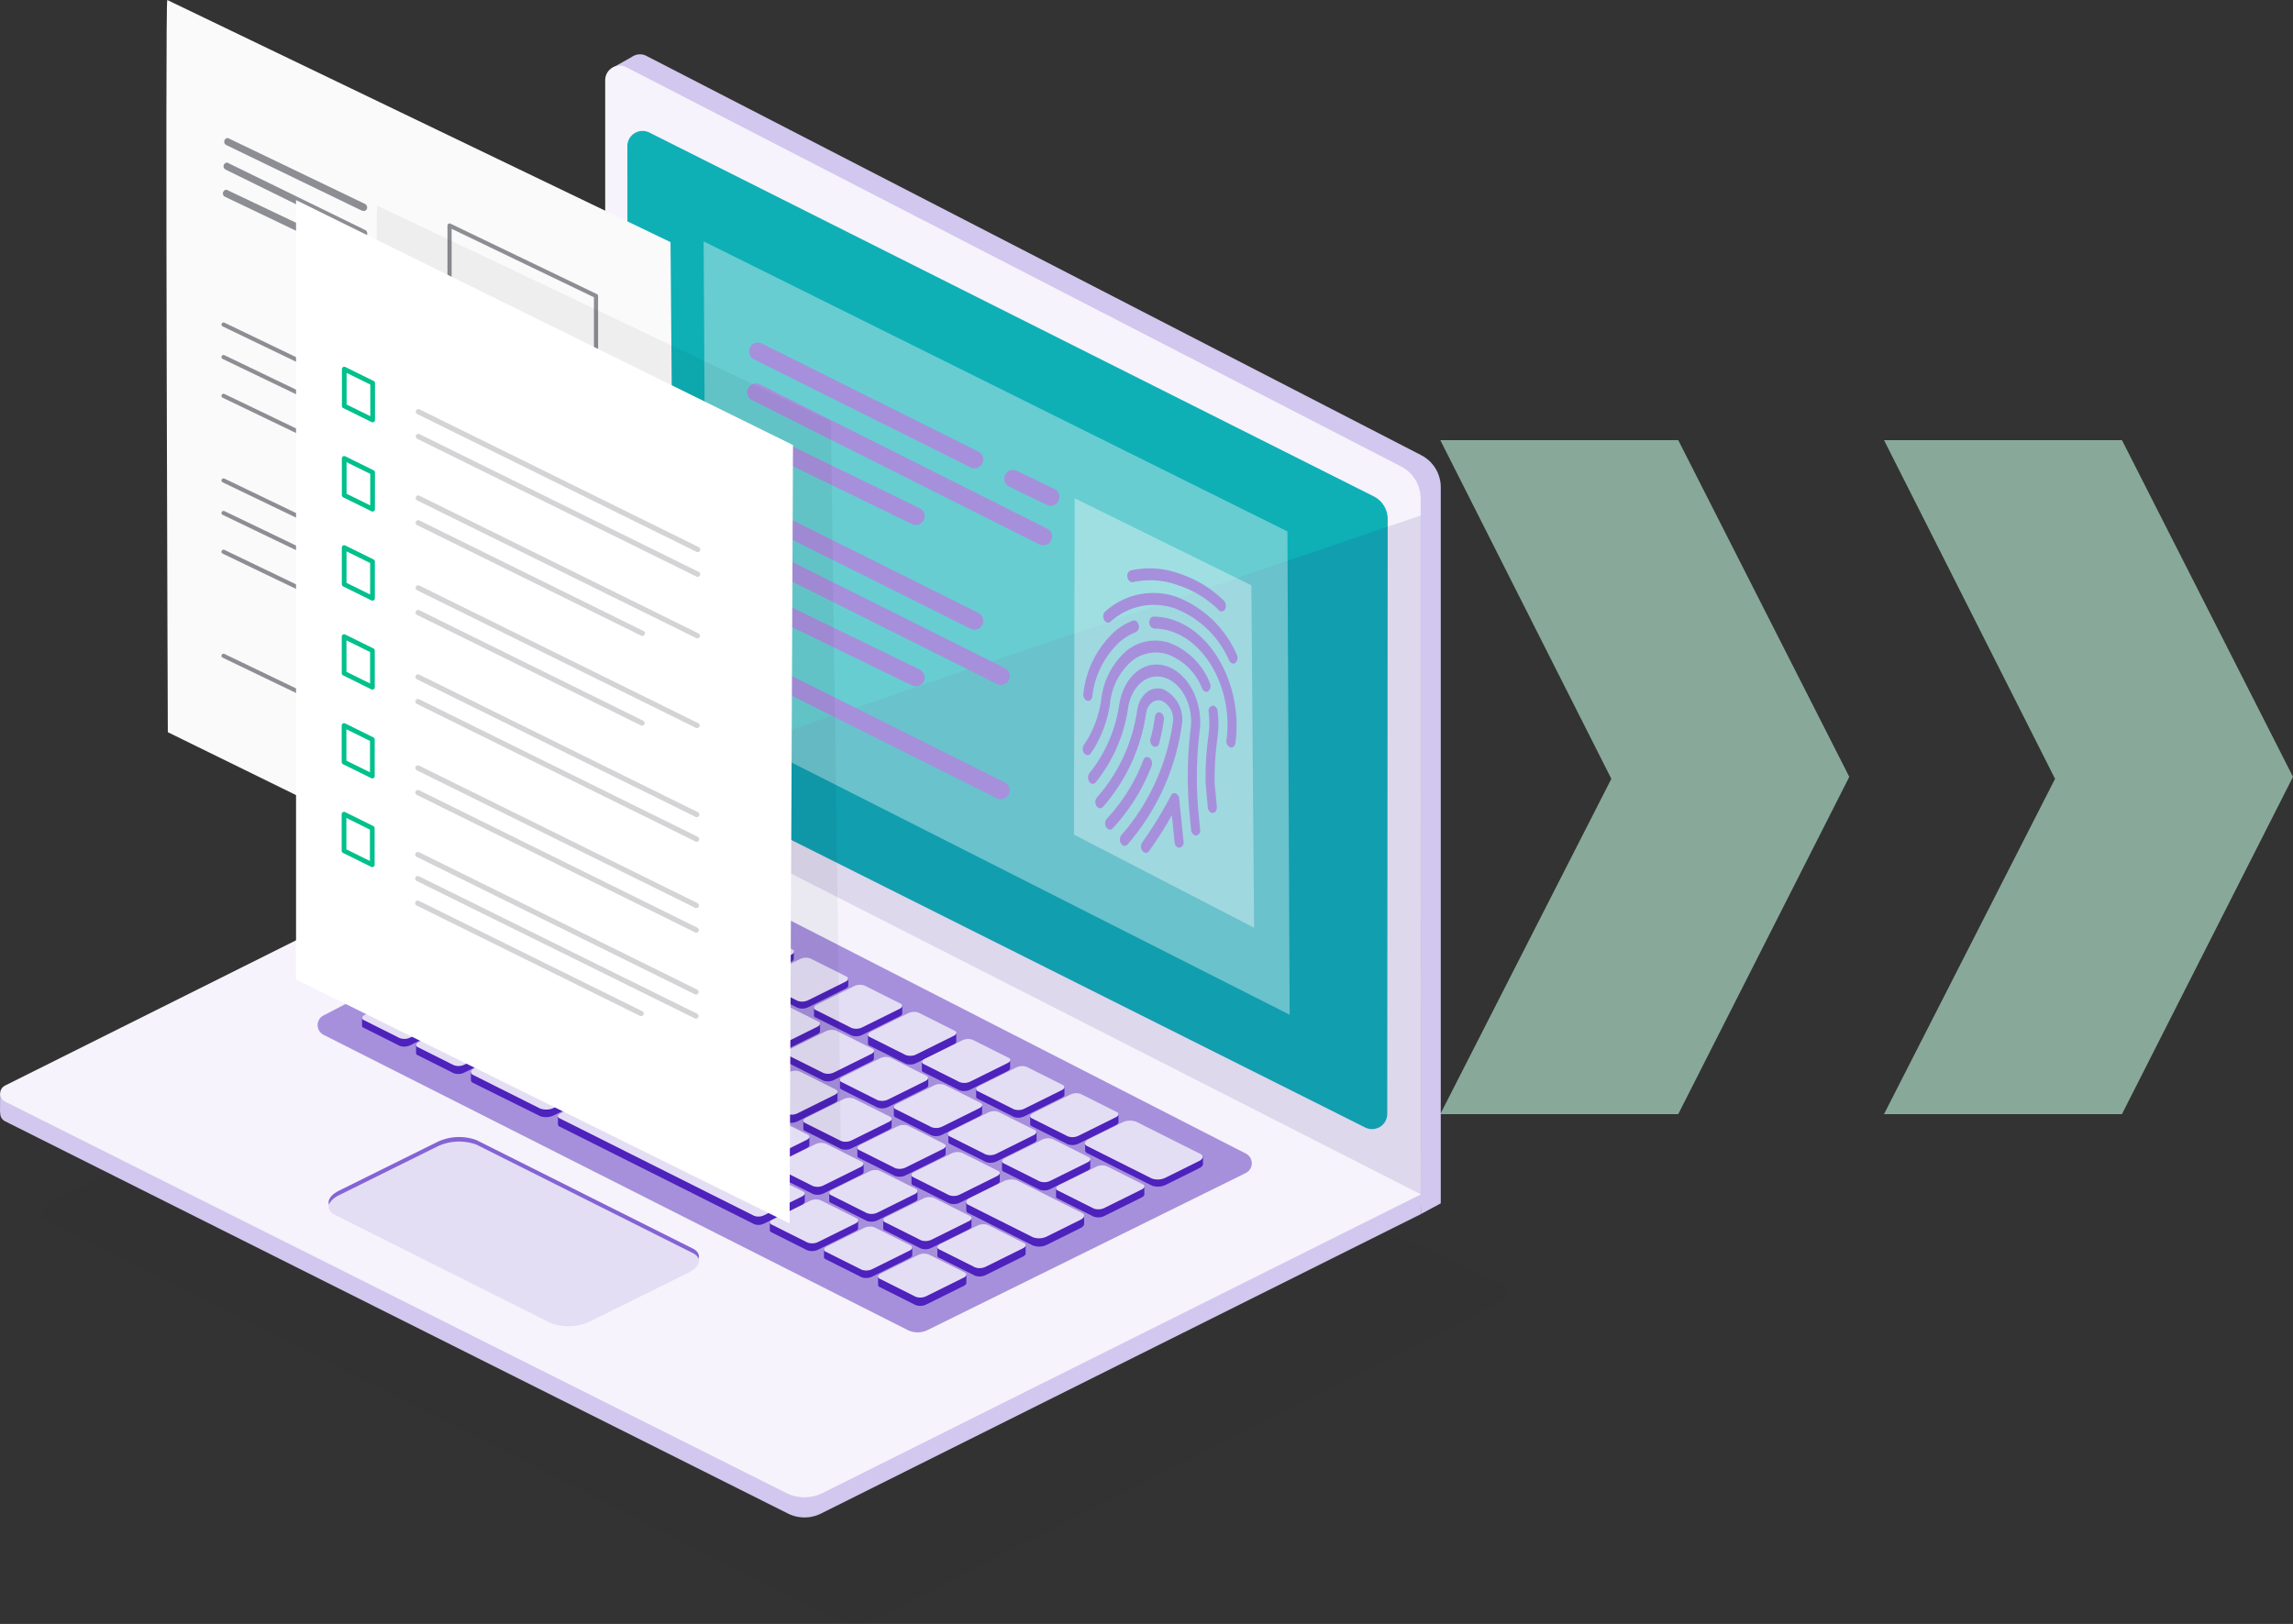 <svg xmlns="http://www.w3.org/2000/svg" xmlns:xlink="http://www.w3.org/1999/xlink" width="219.172" height="155.257" viewBox="0 0 219.172 155.257"><rect x="0" y="0" width="219.172" height="155.257" fill="#333333" stroke="none"/><defs><style>.a{opacity:0.637;}.b{fill:#b8ecd5;}.c{opacity:0.24;}.d,.t,.u,.w,.x{fill:none;}.d,.w{stroke:#00c08b;}.d,.u,.x{stroke-linecap:round;}.d,.t,.u,.w{stroke-linejoin:round;}.d{stroke-width:0.615px;}.e{opacity:0.57;fill:url(#a);}.e,.n,.v{mix-blend-mode:multiply;isolation:isolate;}.f{fill:#1c1f2a;opacity:0.02;}.g{fill:#d2c7ee;}.h{fill:#f6f3fc;}.i{fill:#0eb0b6;}.j{fill:#a690dc;}.k{fill:#4e22bc;}.l{fill:#e4def5;}.m{fill:#8463d5;}.n{opacity:0.12;fill:url(#b);}.o,.q{fill:#fff;}.p{fill:url(#c);}.q{opacity:0.37;}.r{fill:#fafafa;}.s{fill:#8d8e94;}.t,.u{stroke:#8d8e94;stroke-width:0.397px;}.v{opacity:0.05;}.w{stroke-width:0.45px;}.x{stroke:#d4d4d7;stroke-miterlimit:10;stroke-width:0.5px;}</style><linearGradient id="a" x1="1.231" y1="-0.063" x2="-0.947" y2="1.642" gradientUnits="objectBoundingBox"><stop offset="0" stop-color="#fff" stop-opacity="0.502"/><stop offset="1" stop-color="#2f167c"/></linearGradient><linearGradient id="b" x1="-32.347" y1="0.5" x2="-30.674" y2="0.5" gradientUnits="objectBoundingBox"><stop offset="0" stop-color="#6c71d7"/><stop offset="1" stop-color="#2c157c"/></linearGradient><linearGradient id="c" x1="-4312.619" y1="2.001" x2="-4311.403" y2="-1.582" gradientUnits="objectBoundingBox"><stop offset="0" stop-color="#4ca2f5"/><stop offset="1" stop-color="#500098"/></linearGradient></defs><g transform="translate(-192.828 -998.647)"><g class="a" transform="translate(10.86 291.026)"><g transform="translate(234.814 749.704)"><path class="b" d="M247.116,814.136H224.373l16.349-32.056L224.373,749.7h22.742l16.349,32.19Z" transform="translate(-224.373 -749.704)"/></g><g transform="translate(277.225 749.704)"><path class="b" d="M279.087,814.136H256.345l16.349-32.056L256.345,749.7h22.742l16.349,32.19Z" transform="translate(-256.345 -749.704)"/></g><g transform="translate(319.637 749.704)"><path class="b" d="M311.058,814.136H288.316l16.349-32.056L288.316,749.7h22.742l16.349,32.19Z" transform="translate(-288.316 -749.704)"/></g><g transform="translate(362.048 749.704)"><path class="b" d="M343.029,814.136H320.287l16.349-32.056L320.287,749.7h22.742l16.349,32.19Z" transform="translate(-320.287 -749.704)"/></g></g><g transform="translate(-1832.823 845.685)"><g class="c" transform="translate(1992.485 214.324)"><path class="d" d="M2047.891,215.215l-9.914-4.9a1.7,1.7,0,0,1-.016-3.044l23.065-11.534a6.006,6.006,0,0,1,5.365,0" transform="translate(-1972.175 -195.106)"/></g><path class="e" d="M2057.45,215.879l21.258,10.938a1.016,1.016,0,0,1-.019,1.817l-9.49,4.637a4.069,4.069,0,0,1-3.576,0l-22.188-10.839a1.017,1.017,0,0,1,.022-1.837l10.43-4.795A4.074,4.074,0,0,1,2057.45,215.879Z" transform="translate(22.974 28.485)"/><g transform="translate(2025.652 158.157)"><path class="f" d="M2018.491,241.142l57.48-28.691a4.1,4.1,0,0,1,3.568-.047l78.112,36.419a.87.87,0,0,1,.026,1.565l-60.069,30.455a4.1,4.1,0,0,1-3.71,0L2018.488,242.7A.871.871,0,0,1,2018.491,241.142Z" transform="translate(-2014.012 -131.226)"/><path class="g" d="M2055.472,157.817l1.821-1.025a1.307,1.307,0,0,1,.243-.137l.055-.032,0,.007a1.331,1.331,0,0,1,1.121.048l74.079,38.184a3.45,3.45,0,0,1,1.849,3.077v68.442l-1.888,1.019-.052-2.018-76-39.108V157.956a.864.864,0,0,1,.012-.089Z" transform="translate(-1996.929 -156.53)"/><path class="h" d="M2132.948,267.062l-.013-68.381a3.45,3.45,0,0,0-1.849-3.077l-74.079-38.184a1.392,1.392,0,0,0-2.014,1.277v68.319Z" transform="translate(-1997.147 -156.194)"/><path class="i" d="M2129.079,255.54l.044-56.877a2.426,2.426,0,0,0-1.337-2.168l-69.233-34.781a1.453,1.453,0,0,0-2.105,1.3l.036,57.6a1.451,1.451,0,0,0,.8,1.3l69.688,34.921A1.453,1.453,0,0,0,2129.079,255.54Z" transform="translate(-1996.484 -154.238)"/><path class="g" d="M2015.264,235.226l.01-1.856,3.122-.183,54.747-27.334,74.222,37.194,3.7-.02.024,1.883-57.351,28.635a3.534,3.534,0,0,1-3.158,0l-74.824-37.5a.846.846,0,0,1-.467-.831Z" transform="translate(-2015.264 -134.038)"/><path class="h" d="M2151.081,243.617,2073.14,204.56l-57.392,28.654a.862.862,0,0,0,0,1.54l74.663,37.414a3.891,3.891,0,0,0,3.481,0Z" transform="translate(-2015.26 -134.628)"/><path class="j" d="M2124.824,239.651l-30.4,15.007a2.167,2.167,0,0,1-1.938-.01l-55.8-28.209a1.042,1.042,0,0,1-.01-1.855l29.88-15.533a2.315,2.315,0,0,1,2.121-.006l56.157,28.743A1.042,1.042,0,0,1,2124.824,239.651Z" transform="translate(-2005.755 -132.698)"/><path class="k" d="M2086.5,229.167v-.779l.513.316,3.057-1.516a1.688,1.688,0,0,1,1.316-.07l5.88,2.948.5-.379v.791l0,0c0,.134-.116.281-.348.395l-3.221,1.6a1.684,1.684,0,0,1-1.315.07l-6.177-3.1a.3.3,0,0,1-.2-.277Z" transform="translate(-1982.781 -124.388)"/><path class="l" d="M2086.69,228.971l6.176,3.1a1.689,1.689,0,0,0,1.317-.07l3.221-1.6c.4-.2.469-.5.148-.657l-6.176-3.1a1.689,1.689,0,0,0-1.316.071l-3.22,1.6C2086.437,228.516,2086.37,228.811,2086.69,228.971Z" transform="translate(-1982.786 -124.602)"/><path class="k" d="M2082.892,227.425v-.748l.585.325,3.24-1.606a1.3,1.3,0,0,1,1.01-.054l3.016,1.511.587-.365v.782h0c0,.1-.092.21-.275.3l-3.56,1.765a1.3,1.3,0,0,1-1.011.054l-3.442-1.725c-.1-.052-.15-.118-.15-.194h0Z" transform="translate(-1984.425 -125.187)"/><path class="k" d="M2077.518,228.587v-.75l.585.325,3.24-1.6a1.3,1.3,0,0,1,1.01-.055l3.015,1.513.587-.367v.782h0c0,.106-.092.21-.275.3l-3.56,1.765a1.3,1.3,0,0,1-1.01.054l-3.442-1.725c-.1-.052-.15-.119-.15-.194h0Z" transform="translate(-1986.876 -124.657)"/><path class="k" d="M2079.346,225.627v-.748l.587.325,3.238-1.606a1.3,1.3,0,0,1,1.012-.054l3.015,1.511.585-.365v.782h0c.006.106-.092.211-.274.3l-3.56,1.765a1.3,1.3,0,0,1-1.011.054l-3.441-1.725c-.1-.052-.15-.118-.152-.194h0Z" transform="translate(-1986.042 -126.007)"/><path class="k" d="M2075.78,223.881v-.75l.587.325,3.238-1.606a1.3,1.3,0,0,1,1.012-.054l3.015,1.513.585-.367v.782h0c.006.1-.092.21-.273.3l-3.56,1.765a1.294,1.294,0,0,1-1.011.054l-3.441-1.725a.225.225,0,0,1-.151-.194h0Z" transform="translate(-1987.668 -126.804)"/><path class="k" d="M2072.245,222.132v-.75l.585.325,3.24-1.6a1.291,1.291,0,0,1,1.01-.054l3.015,1.511.587-.365v.782h0c0,.106-.092.21-.275.3l-3.56,1.765a1.3,1.3,0,0,1-1.01.054l-3.442-1.725c-.1-.052-.15-.118-.15-.194h0Z" transform="translate(-1989.28 -127.601)"/><path class="l" d="M2083.164,226.643l3.56-1.765a1.292,1.292,0,0,1,1.01-.055l3.441,1.727c.248.122.2.349-.114.5l-3.56,1.765a1.3,1.3,0,0,1-1.01.054l-3.442-1.725C2082.8,227.023,2082.854,226.8,2083.164,226.643Z" transform="translate(-1984.425 -125.424)"/><path class="l" d="M2079.615,224.862l3.559-1.765a1.3,1.3,0,0,1,1.012-.054l3.441,1.725c.247.124.2.349-.114.5l-3.56,1.765a1.3,1.3,0,0,1-1.012.054l-3.44-1.725C2079.254,225.242,2079.3,225.015,2079.615,224.862Z" transform="translate(-1986.043 -126.235)"/><path class="l" d="M2076.064,223.082l3.56-1.765a1.3,1.3,0,0,1,1.012-.054l3.44,1.725c.248.124.2.351-.113.5l-3.56,1.765a1.3,1.3,0,0,1-1.012.054l-3.44-1.725C2075.7,223.462,2075.756,223.235,2076.064,223.082Z" transform="translate(-1987.662 -127.047)"/><path class="l" d="M2072.515,221.3l3.56-1.765a1.3,1.3,0,0,1,1.012-.054l3.44,1.725c.246.124.2.351-.115.5l-3.558,1.765a1.3,1.3,0,0,1-1.012.054l-3.44-1.725C2072.155,221.682,2072.207,221.457,2072.515,221.3Z" transform="translate(-1989.28 -127.858)"/><path class="k" d="M2068.7,220.285v-.75l.587.325,3.238-1.606a1.3,1.3,0,0,1,1.012-.054l3.015,1.513.585-.367v.782h0c.006.1-.092.21-.274.3l-3.56,1.765a1.3,1.3,0,0,1-1.012.054l-3.441-1.725a.227.227,0,0,1-.151-.194h0Z" transform="translate(-1990.897 -128.444)"/><path class="l" d="M2068.967,219.522l3.56-1.763a1.292,1.292,0,0,1,1.01-.055l3.442,1.725c.246.124.2.351-.115.505l-3.56,1.763a1.292,1.292,0,0,1-1.01.055l-3.441-1.725C2068.605,219.9,2068.657,219.677,2068.967,219.522Z" transform="translate(-1990.898 -128.67)"/><path class="k" d="M2065.155,218.465v-.748l.585.325,3.24-1.606a1.3,1.3,0,0,1,1.01-.054l3.015,1.511.587-.365v.782h0c.006.1-.09.21-.273.3l-3.56,1.765a1.3,1.3,0,0,1-1.01.054L2065.3,218.7a.228.228,0,0,1-.151-.194h0Z" transform="translate(-1992.514 -129.273)"/><path class="k" d="M2061.578,216.709v-.75l.585.325,3.24-1.606a1.3,1.3,0,0,1,1.01-.054l3.016,1.513.587-.367v.782h0c.006.1-.09.21-.274.3l-3.56,1.765a1.291,1.291,0,0,1-1.01.054l-3.442-1.725c-.1-.052-.15-.118-.152-.194h0Z" transform="translate(-1994.145 -130.074)"/><path class="k" d="M2059.769,219.709v-.75l.587.325,3.24-1.606a1.3,1.3,0,0,1,1.01-.054l3.016,1.513.586-.367v.782h0c.006.1-.092.21-.274.3l-3.56,1.765a1.3,1.3,0,0,1-1.012.055l-3.441-1.727a.225.225,0,0,1-.151-.194h0Z" transform="translate(-1994.969 -128.706)"/><path class="l" d="M2065.418,217.743l3.56-1.765a1.291,1.291,0,0,1,1.01-.054l3.442,1.725c.246.124.2.349-.115.5l-3.56,1.765a1.3,1.3,0,0,1-1.01.054l-3.442-1.725C2065.057,218.123,2065.108,217.9,2065.418,217.743Z" transform="translate(-1992.517 -129.481)"/><path class="l" d="M2061.869,215.963l3.56-1.765a1.3,1.3,0,0,1,1.01-.054l3.443,1.725c.246.124.195.351-.115.5l-3.56,1.765a1.3,1.3,0,0,1-1.01.054l-3.442-1.725C2061.508,216.343,2061.559,216.116,2061.869,215.963Z" transform="translate(-1994.136 -130.293)"/><path class="k" d="M2058.049,214.989v-.75l.587.325,3.24-1.606a1.3,1.3,0,0,1,1.011-.054l3.015,1.513.587-.367v.782h0c.005.1-.092.21-.274.3l-3.561,1.765a1.3,1.3,0,0,1-1.011.055l-3.44-1.727a.225.225,0,0,1-.152-.194h0Z" transform="translate(-1995.754 -130.859)"/><path class="k" d="M2054.528,213.166v-.748l.587.325,3.238-1.606a1.3,1.3,0,0,1,1.012-.054l3.015,1.511.585-.365v.782h0c.005.1-.092.21-.274.3l-3.56,1.765a1.3,1.3,0,0,1-1.011.054l-3.441-1.725a.227.227,0,0,1-.152-.194h0Z" transform="translate(-1997.359 -131.689)"/><path class="l" d="M2058.32,214.183l3.56-1.765a1.3,1.3,0,0,1,1.01-.054l3.441,1.725c.247.124.2.351-.114.5l-3.56,1.765a1.3,1.3,0,0,1-1.012.054l-3.441-1.725C2057.959,214.563,2058.01,214.338,2058.32,214.183Z" transform="translate(-1995.754 -131.105)"/><path class="l" d="M2054.79,212.414l3.56-1.765a1.3,1.3,0,0,1,1.012-.054l3.44,1.725c.247.124.2.351-.113.5l-3.56,1.765a1.3,1.3,0,0,1-1.012.054l-3.44-1.725C2054.431,212.794,2054.481,212.567,2054.79,212.414Z" transform="translate(-1997.363 -131.911)"/><path class="k" d="M2046.178,224.524l0-.779.512.316,3.286-1.437a1.684,1.684,0,0,1,1.315-.07l5.879,2.948.5-.379v.791l0,0c0,.135-.117.281-.348.395l-3.221,1.6a1.688,1.688,0,0,1-1.316.07l-6.4-3.176c-.143-.071-.211-.159-.2-.264Z" transform="translate(-2001.169 -126.469)"/><path class="l" d="M2046.54,223.638l3.2-1.584a1.719,1.719,0,0,1,1.337-.071l6.4,3.208c.326.163.259.463-.152.665l-3.2,1.586a1.723,1.723,0,0,1-1.338.071l-6.4-3.208C2046.063,224.142,2046.131,223.842,2046.54,223.638Z" transform="translate(-2001.165 -126.73)"/><path class="k" d="M2042.577,222.758v-.748l.585.325,3.24-1.606a1.3,1.3,0,0,1,1.01-.054l3.016,1.511.587-.365v.782h0c0,.1-.092.21-.275.3l-3.56,1.765a1.3,1.3,0,0,1-1.011.054L2042.727,223c-.1-.052-.15-.118-.15-.194h0Z" transform="translate(-2002.809 -127.315)"/><path class="k" d="M2039.031,220.96v-.748l.586.325,3.238-1.606a1.3,1.3,0,0,1,1.012-.054l3.015,1.511.586-.365v.782h0c.006.1-.092.21-.276.3l-3.558,1.765a1.3,1.3,0,0,1-1.012.054l-3.441-1.725c-.1-.052-.15-.118-.151-.194h0Z" transform="translate(-2004.426 -128.135)"/><path class="l" d="M2042.853,221.971l3.56-1.765a1.3,1.3,0,0,1,1.012-.054l3.44,1.725c.247.124.2.351-.113.5l-3.56,1.765a1.3,1.3,0,0,1-1.012.054l-3.44-1.725C2042.494,222.351,2042.545,222.124,2042.853,221.971Z" transform="translate(-2002.806 -127.553)"/><path class="l" d="M2039.3,220.191l3.56-1.765a1.3,1.3,0,0,1,1.012-.054l3.441,1.725c.246.124.2.351-.114.5l-3.56,1.765a1.3,1.3,0,0,1-1.012.054l-3.441-1.725C2038.944,220.571,2039,220.346,2039.3,220.191Z" transform="translate(-2004.425 -128.365)"/><path class="k" d="M2072.908,237.986v-.75l.585.325,3.24-1.606a1.3,1.3,0,0,1,1.01-.054l3.015,1.513.587-.367,0,.782h0c.006.1-.094.211-.277.3l-3.56,1.765a1.3,1.3,0,0,1-1.01.054l-3.442-1.725a.227.227,0,0,1-.15-.194h0Z" transform="translate(-1988.978 -120.372)"/><path class="k" d="M2076.8,236.052v-.75l.585.325,3.24-1.6a1.3,1.3,0,0,1,1.01-.055l3.015,1.513.587-.367v.782h0c.006.106-.091.21-.274.3l-3.56,1.765a1.3,1.3,0,0,1-1.01.054l-3.442-1.725a.229.229,0,0,1-.152-.194h0Z" transform="translate(-1987.203 -121.253)"/><path class="k" d="M2073.245,234.264v-.75l.585.325,3.24-1.6a1.3,1.3,0,0,1,1.01-.055l3.015,1.513.587-.367v.783h0c.005.106-.092.21-.275.3l-3.56,1.765a1.3,1.3,0,0,1-1.01.054l-3.44-1.725a.226.226,0,0,1-.151-.194h0Z" transform="translate(-1988.824 -122.069)"/><path class="k" d="M2069.356,236.153v-.75l.585.325,3.239-1.6a1.3,1.3,0,0,1,1.011-.055l3.015,1.513.587-.367V236h0c0,.106-.092.21-.275.3l-3.56,1.765a1.3,1.3,0,0,1-1.011.054l-3.442-1.725c-.1-.052-.15-.119-.15-.194h0Z" transform="translate(-1990.598 -121.207)"/><path class="k" d="M2065.8,234.385v-.748l.587.325,3.238-1.606a1.3,1.3,0,0,1,1.012-.054l3.016,1.511.585-.365v.782h0c.006.106-.092.211-.275.3L2070.4,236.3a1.3,1.3,0,0,1-1.011.054l-3.44-1.725c-.1-.052-.15-.118-.152-.194h0Z" transform="translate(-1992.219 -122.013)"/><path class="k" d="M2069.7,232.457v-.75l.587.325,3.238-1.606a1.3,1.3,0,0,1,1.012-.054l3.015,1.513.585-.367v.782h0c.006.106-.092.21-.274.3l-3.56,1.765a1.3,1.3,0,0,1-1.012.055l-3.44-1.727a.226.226,0,0,1-.152-.192h0Z" transform="translate(-1990.441 -122.893)"/><path class="k" d="M2066.164,230.688v-.75l.585.325,3.24-1.6a1.292,1.292,0,0,1,1.01-.054l3.015,1.511.587-.365v.782h0c0,.106-.091.21-.275.3l-3.56,1.765a1.3,1.3,0,0,1-1.01.054l-3.442-1.725c-.1-.052-.15-.118-.15-.194h0Z" transform="translate(-1992.053 -123.699)"/><path class="k" d="M2068,227.728v-.748l.587.325,3.238-1.606a1.3,1.3,0,0,1,1.012-.054l3.015,1.511.585-.365v.782h0c.006.1-.092.21-.274.3l-3.56,1.765a1.3,1.3,0,0,1-1.012.054l-3.441-1.725a.227.227,0,0,1-.151-.194h0Z" transform="translate(-1991.215 -125.049)"/><path class="k" d="M2064.446,225.962v-.75l.587.325,3.24-1.606a1.3,1.3,0,0,1,1.01-.054l3.015,1.513.587-.367v.782h0c.006.1-.092.21-.274.3l-3.56,1.765a1.3,1.3,0,0,1-1.012.054L2064.6,226.2a.228.228,0,0,1-.151-.194h0Z" transform="translate(-1992.837 -125.855)"/><path class="k" d="M2060.891,224.174v-.75l.585.325,3.24-1.606a1.3,1.3,0,0,1,1.01-.054l3.015,1.513.587-.367v.782h0c0,.1-.092.21-.275.3l-3.56,1.765a1.292,1.292,0,0,1-1.01.054l-3.442-1.725c-.1-.052-.15-.118-.15-.194h0Z" transform="translate(-1994.458 -126.67)"/><path class="k" d="M2062.6,228.942v-.75l.585.325,3.24-1.606a1.3,1.3,0,0,1,1.01-.054l3.016,1.513.587-.367v.782h0c.006.1-.091.21-.275.3l-3.56,1.765a1.3,1.3,0,0,1-1.01.054l-3.44-1.725a.226.226,0,0,1-.152-.194h0Z" transform="translate(-1993.679 -124.496)"/><path class="k" d="M2059.062,227.112v-.75l.587.326,3.238-1.606a1.3,1.3,0,0,1,1.012-.054l3.015,1.511.585-.365v.782h0c.006.106-.092.211-.274.3l-3.559,1.765a1.3,1.3,0,0,1-1.012.054l-3.44-1.725a.227.227,0,0,1-.151-.194h0Z" transform="translate(-1995.292 -125.33)"/><path class="k" d="M2055.507,225.314v-.75l.585.325,3.24-1.6a1.292,1.292,0,0,1,1.01-.054l3.015,1.511.587-.365v.782h0c.006.106-.09.21-.274.3l-3.56,1.765a1.3,1.3,0,0,1-1.01.054l-3.442-1.725a.227.227,0,0,1-.151-.194h0Z" transform="translate(-1996.913 -126.15)"/><path class="k" d="M2051.971,223.568v-.75l.587.325,3.238-1.606a1.3,1.3,0,0,1,1.012-.054l3.015,1.513.585-.367v.782h0c.006.1-.092.21-.275.3l-3.558,1.765a1.3,1.3,0,0,1-1.012.054l-3.44-1.725c-.105-.052-.15-.118-.152-.194h0Z" transform="translate(-1998.525 -126.947)"/><path class="k" d="M2048.405,221.78v-.75l.587.325,3.238-1.606a1.3,1.3,0,0,1,1.012-.054l3.015,1.513.585-.367v.782h0c.006.1-.092.21-.273.3l-3.56,1.765a1.3,1.3,0,0,1-1.012.054l-3.441-1.725a.227.227,0,0,1-.151-.194h0Z" transform="translate(-2000.151 -127.762)"/><path class="k" d="M2053.808,220.564v-.748l.586.325,3.24-1.606a1.3,1.3,0,0,1,1.01-.054l3.015,1.511.587-.365v.782h0c.006.1-.092.21-.274.3l-3.56,1.765a1.3,1.3,0,0,1-1.012.054l-3.44-1.725a.227.227,0,0,1-.151-.194h0Z" transform="translate(-1997.688 -128.316)"/><path class="k" d="M2056.211,217.919v0l.015-.737.571.316,3.24-1.606a1.292,1.292,0,0,1,1.01-.054l3.016,1.511.587-.365v.782h0c0,.106-.092.211-.275.3l-3.56,1.765a1.3,1.3,0,0,1-1.011.054l-3.442-1.725c-.1-.052-.15-.118-.15-.194h0Z" transform="translate(-1996.592 -129.522)"/><path class="k" d="M2057.335,222.354v-.748l.585.325,3.24-1.606a1.3,1.3,0,0,1,1.012-.054l3.016,1.511.585-.365v.782h0c.006.1-.092.21-.275.3l-3.56,1.765a1.3,1.3,0,0,1-1.01.054l-3.441-1.725c-.1-.052-.15-.118-.151-.194h0Z" transform="translate(-1996.079 -127.499)"/><path class="k" d="M2063.3,221.455v-.748l.585.325,3.24-1.606a1.3,1.3,0,0,1,1.012-.054l3.015,1.511.585-.365v.782h0c.006.1-.091.21-.275.3l-3.56,1.765a1.3,1.3,0,0,1-1.01.054l-3.441-1.725c-.105-.052-.15-.118-.152-.194h0Z" transform="translate(-1993.357 -127.909)"/><path class="k" d="M2075.1,231.3v-.748l.587.325,3.24-1.606a1.3,1.3,0,0,1,1.011-.054l3.015,1.511.586-.365v.782h0c.006.1-.09.21-.274.3l-3.56,1.765a1.3,1.3,0,0,1-1.01.054l-3.442-1.725a.227.227,0,0,1-.151-.194h0Z" transform="translate(-1987.977 -123.418)"/><path class="k" d="M2071.548,229.506v-.75l.585.326,3.24-1.606a1.291,1.291,0,0,1,1.01-.054l3.016,1.511.587-.365v.782h0c0,.106-.092.211-.275.3l-3.56,1.765a1.3,1.3,0,0,1-1.011.054l-3.442-1.725c-.1-.052-.15-.118-.15-.194h0Z" transform="translate(-1989.598 -124.238)"/><path class="k" d="M2073.942,226.839v-.748l.585.325,3.24-1.606a1.3,1.3,0,0,1,1.01-.054l3.016,1.511.587-.365v.782h0c.006.1-.092.21-.275.3l-3.56,1.765a1.3,1.3,0,0,1-1.01.054l-3.441-1.725a.225.225,0,0,1-.151-.194h0Z" transform="translate(-1988.507 -125.454)"/><path class="k" d="M2070.406,225.011v-.75l.587.325,3.238-1.6a1.3,1.3,0,0,1,1.012-.055l3.015,1.513.585-.367v.783h0c.006.106-.092.21-.274.3l-3.56,1.765a1.3,1.3,0,0,1-1.012.054l-3.441-1.725a.227.227,0,0,1-.152-.194h0Z" transform="translate(-1990.119 -126.288)"/><path class="k" d="M2066.84,223.243v-.748l.587.325,3.24-1.606a1.3,1.3,0,0,1,1.01-.054l3.015,1.511.587-.365v.782h0c.006.1-.09.21-.274.3l-3.56,1.765a1.3,1.3,0,0,1-1.01.054l-3.442-1.725a.227.227,0,0,1-.151-.194h0Z" transform="translate(-1991.745 -127.094)"/><path class="k" d="M2084.589,232.173v-.75l.585.325,3.24-1.6a1.3,1.3,0,0,1,1.01-.055l3.016,1.513.587-.367v.782h0c0,.106-.092.21-.275.3l-3.56,1.765a1.3,1.3,0,0,1-1.011.054l-3.442-1.725c-.1-.052-.15-.119-.15-.194h0Z" transform="translate(-1983.651 -123.022)"/><path class="k" d="M2081.043,230.405v-.748l.587.325,3.238-1.606a1.3,1.3,0,0,1,1.012-.054l3.015,1.511.585-.365v.782h0c.006.106-.092.211-.274.3l-3.56,1.765a1.3,1.3,0,0,1-1.012.054l-3.441-1.725c-.1-.052-.15-.118-.151-.194h0Z" transform="translate(-1985.269 -123.828)"/><path class="l" d="M2073.175,237.175l3.56-1.765a1.3,1.3,0,0,1,1.01-.054l3.442,1.725c.246.124.2.351-.115.5l-3.56,1.765a1.293,1.293,0,0,1-1.011.055l-3.442-1.727C2072.814,237.557,2072.865,237.33,2073.175,237.175Z" transform="translate(-1988.98 -120.62)"/><path class="l" d="M2069.626,235.4l3.56-1.765a1.291,1.291,0,0,1,1.01-.054l3.441,1.725c.247.124.2.349-.114.5l-3.56,1.765a1.3,1.3,0,0,1-1.01.054l-3.442-1.725C2069.264,235.776,2069.316,235.549,2069.626,235.4Z" transform="translate(-1990.598 -121.431)"/><path class="l" d="M2066.077,233.616l3.558-1.765a1.3,1.3,0,0,1,1.012-.054l3.44,1.725c.248.124.2.351-.114.5l-3.56,1.765a1.3,1.3,0,0,1-1.012.054l-3.44-1.725C2065.715,234,2065.767,233.769,2066.077,233.616Z" transform="translate(-1992.216 -122.243)"/><path class="k" d="M2051.889,227.5l.008-.795.578.347,3.31-1.639a1.2,1.2,0,0,1,.936-.051l18.164,9.109.6-.357v.767l-.017-.01c.005.1-.069.205-.239.29l-3.643,1.805a1.2,1.2,0,0,1-.936.051l-18.611-9.333a.207.207,0,0,1-.135-.191Z" transform="translate(-1998.563 -125.177)"/><path class="l" d="M2052.14,226.669l3.643-1.805a1.2,1.2,0,0,1,.936-.049l18.611,9.332c.229.115.181.325-.106.467l-3.643,1.805a1.2,1.2,0,0,1-.936.049l-18.611-9.331C2051.805,227.021,2051.854,226.812,2052.14,226.669Z" transform="translate(-1998.562 -125.425)"/><path class="k" d="M2078.695,233.1v-.779l.513.316,3.058-1.516a1.691,1.691,0,0,1,1.315-.07l5.881,2.948.5-.379v.792l0,0c0,.134-.116.28-.348.395l-3.22,1.6a1.685,1.685,0,0,1-1.315.07l-6.176-3.1a.3.3,0,0,1-.2-.275Z" transform="translate(-1986.339 -122.592)"/><path class="k" d="M2050.669,215.091l0-.779.513.316,3.056-1.516a1.687,1.687,0,0,1,1.316-.07l5.88,2.948.5-.38v.792l-.006,0c0,.134-.115.28-.346.395l-3.223,1.6a1.689,1.689,0,0,1-1.314.07l-6.176-3.1a.294.294,0,0,1-.2-.277Z" transform="translate(-1999.119 -130.807)"/><path class="l" d="M2079.046,232.179l3.221-1.6a1.691,1.691,0,0,1,1.315-.071l6.176,3.1c.322.16.255.456-.148.655l-3.221,1.6a1.688,1.688,0,0,1-1.316.071l-6.175-3.1C2078.576,232.674,2078.643,232.38,2079.046,232.179Z" transform="translate(-1986.34 -122.84)"/><path class="l" d="M2075.369,230.505l3.56-1.765a1.3,1.3,0,0,1,1.012-.054l3.44,1.725c.246.124.2.351-.115.5l-3.558,1.765a1.3,1.3,0,0,1-1.012.054l-3.441-1.725C2075.009,230.885,2075.061,230.658,2075.369,230.505Z" transform="translate(-1987.979 -123.662)"/><path class="l" d="M2071.821,228.725l3.56-1.765a1.3,1.3,0,0,1,1.01-.054l3.442,1.725c.246.124.2.351-.115.5l-3.56,1.765a1.3,1.3,0,0,1-1.01.054l-3.441-1.725C2071.459,229.105,2071.51,228.878,2071.821,228.725Z" transform="translate(-1989.597 -124.473)"/><path class="l" d="M2068.272,226.945l3.56-1.765a1.3,1.3,0,0,1,1.01-.054l3.442,1.725c.246.124.2.351-.115.5l-3.56,1.765a1.292,1.292,0,0,1-1.01.054l-3.442-1.725C2067.91,227.325,2067.962,227.1,2068.272,226.945Z" transform="translate(-1991.216 -125.285)"/><path class="l" d="M2064.723,225.167l3.56-1.765a1.292,1.292,0,0,1,1.01-.055l3.44,1.727c.248.124.2.349-.113.5l-3.56,1.765a1.3,1.3,0,0,1-1.01.054l-3.442-1.725C2064.361,225.547,2064.413,225.32,2064.723,225.167Z" transform="translate(-1992.834 -126.097)"/><path class="l" d="M2061.174,223.386l3.558-1.765a1.3,1.3,0,0,1,1.012-.054l3.44,1.725c.247.124.2.349-.114.5l-3.559,1.765a1.3,1.3,0,0,1-1.012.054l-3.44-1.725C2060.813,223.766,2060.864,223.539,2061.174,223.386Z" transform="translate(-1994.452 -126.908)"/><path class="l" d="M2057.624,221.606l3.56-1.765a1.3,1.3,0,0,1,1.012-.054l3.44,1.725c.247.124.2.351-.113.5l-3.56,1.765a1.3,1.3,0,0,1-1.012.054l-3.441-1.725C2057.262,221.986,2057.314,221.759,2057.624,221.606Z" transform="translate(-1996.071 -127.72)"/><path class="l" d="M2054.075,219.826l3.56-1.765a1.3,1.3,0,0,1,1.011-.054l3.441,1.725c.247.124.2.351-.115.5L2058.414,222a1.3,1.3,0,0,1-1.012.054l-3.44-1.725C2053.713,220.206,2053.766,219.981,2054.075,219.826Z" transform="translate(-1997.689 -128.531)"/><path class="k" d="M2042.938,219.1l.488.331,4.962-2.459a1.564,1.564,0,0,1,.322-.114.811.811,0,0,1,.224-.157l3.142-1.558a1.892,1.892,0,0,1,1.487-.025l7.791,3.908.541-.335,0,.823,0,0c-.005.137-.116.277-.333.383l-3.142,1.558a1.886,1.886,0,0,1-1.487.025l-1.741-.874-4.881,2.418a1.939,1.939,0,0,1-1.529.025l-5.549-2.782c-.192-.1-.284-.224-.283-.355h0Z" transform="translate(-2002.645 -129.879)"/><path class="l" d="M2052.076,214.594a1.884,1.884,0,0,1,1.486-.023l8.046,4.035c.393.2.366.53-.057.741l-3.142,1.556a1.885,1.885,0,0,1-1.486.025l-1.742-.874-4.88,2.418a1.939,1.939,0,0,1-1.529.026l-5.549-2.782c-.4-.2-.377-.546.06-.763l5.1-2.531a1.535,1.535,0,0,1,.322-.112.838.838,0,0,1,.224-.159Z" transform="translate(-2002.645 -130.127)"/><path class="l" d="M2051.035,214.25l3.223-1.6a1.688,1.688,0,0,1,1.313-.071l6.141,3.081c.32.16.254.454-.148.654l-3.223,1.6a1.687,1.687,0,0,1-1.314.07l-6.141-3.079C2050.566,214.742,2050.633,214.448,2051.035,214.25Z" transform="translate(-1999.112 -131.017)"/><path class="l" d="M2084.865,231.38l3.56-1.763a1.3,1.3,0,0,1,1.012-.055l3.44,1.725c.246.124.2.351-.115.505l-3.56,1.763a1.292,1.292,0,0,1-1.01.055l-3.441-1.727C2084.5,231.762,2084.556,231.535,2084.865,231.38Z" transform="translate(-1983.649 -123.263)"/><path class="l" d="M2081.316,229.6l3.56-1.765a1.292,1.292,0,0,1,1.01-.054l3.442,1.725c.246.124.2.349-.115.5l-3.56,1.765a1.3,1.3,0,0,1-1.01.054l-3.442-1.725C2080.954,229.981,2081.006,229.754,2081.316,229.6Z" transform="translate(-1985.267 -124.074)"/><path class="l" d="M2077.767,227.821l3.56-1.765a1.3,1.3,0,0,1,1.011-.054l3.442,1.725c.246.124.2.351-.115.5L2082.1,230a1.3,1.3,0,0,1-1.01.054l-3.442-1.725C2077.406,228.2,2077.457,227.974,2077.767,227.821Z" transform="translate(-1986.886 -124.886)"/><path class="l" d="M2074.218,226.041l3.56-1.765a1.3,1.3,0,0,1,1.011-.054l3.44,1.725c.248.124.2.351-.114.5l-3.56,1.765a1.3,1.3,0,0,1-1.012.054l-3.44-1.725C2073.857,226.421,2073.907,226.2,2074.218,226.041Z" transform="translate(-1988.504 -125.697)"/><path class="l" d="M2070.669,224.261l3.559-1.765a1.3,1.3,0,0,1,1.011-.054l3.441,1.725c.248.124.2.351-.114.5l-3.56,1.765a1.3,1.3,0,0,1-1.012.055l-3.44-1.727C2070.308,224.641,2070.359,224.416,2070.669,224.261Z" transform="translate(-1990.123 -126.509)"/><path class="l" d="M2067.118,222.482l3.56-1.765a1.3,1.3,0,0,1,1.012-.054l3.441,1.725c.246.124.195.349-.114.5l-3.56,1.765a1.3,1.3,0,0,1-1.012.054L2067,222.986C2066.757,222.862,2066.81,222.635,2067.118,222.482Z" transform="translate(-1991.741 -127.32)"/><path class="l" d="M2063.57,220.7l3.559-1.765a1.3,1.3,0,0,1,1.012-.054l3.44,1.725c.246.124.2.351-.115.5l-3.558,1.765a1.3,1.3,0,0,1-1.012.054l-3.441-1.725C2063.209,221.082,2063.261,220.855,2063.57,220.7Z" transform="translate(-1993.36 -128.132)"/><path class="l" d="M2060.021,218.922l3.561-1.765a1.3,1.3,0,0,1,1.01-.054l3.442,1.725c.246.124.2.351-.115.5l-3.56,1.765a1.3,1.3,0,0,1-1.011.054l-3.441-1.725C2059.659,219.3,2059.71,219.075,2060.021,218.922Z" transform="translate(-1994.978 -128.944)"/><path class="l" d="M2056.493,217.153l3.56-1.765a1.3,1.3,0,0,1,1.01-.054l3.442,1.725c.246.124.2.351-.115.5l-3.56,1.765a1.3,1.3,0,0,1-1.01.054l-3.442-1.725C2056.131,217.533,2056.183,217.306,2056.493,217.153Z" transform="translate(-1996.587 -129.75)"/><path class="l" d="M2077.072,235.244l3.56-1.765a1.292,1.292,0,0,1,1.01-.054l3.441,1.725c.247.124.2.349-.114.5l-3.56,1.765a1.3,1.3,0,0,1-1.012.054l-3.44-1.725C2076.711,235.624,2076.761,235.4,2077.072,235.244Z" transform="translate(-1987.203 -121.501)"/><path class="l" d="M2073.521,233.464l3.56-1.765a1.3,1.3,0,0,1,1.011-.054l3.441,1.725c.248.124.2.351-.114.5l-3.56,1.765a1.3,1.3,0,0,1-1.012.054l-3.441-1.725C2073.161,233.844,2073.213,233.617,2073.521,233.464Z" transform="translate(-1988.821 -122.312)"/><path class="l" d="M2069.972,231.684l3.561-1.765a1.3,1.3,0,0,1,1.012-.054l3.441,1.725c.246.124.195.351-.114.5l-3.56,1.765a1.3,1.3,0,0,1-1.012.054l-3.441-1.725C2069.611,232.064,2069.664,231.839,2069.972,231.684Z" transform="translate(-1990.44 -123.124)"/><path class="l" d="M2066.424,229.9l3.559-1.763a1.3,1.3,0,0,1,1.012-.055l3.44,1.725c.246.124.2.351-.115.505l-3.56,1.763a1.292,1.292,0,0,1-1.01.055l-3.441-1.725C2066.062,230.286,2066.115,230.059,2066.424,229.9Z" transform="translate(-1992.058 -123.936)"/><path class="l" d="M2062.875,228.125l3.56-1.765a1.291,1.291,0,0,1,1.01-.054l3.442,1.725c.246.124.2.349-.115.5l-3.56,1.765a1.3,1.3,0,0,1-1.01.054l-3.442-1.725C2062.513,228.505,2062.564,228.278,2062.875,228.125Z" transform="translate(-1993.677 -124.747)"/><path class="l" d="M2059.325,226.345l3.56-1.765a1.3,1.3,0,0,1,1.01-.054l3.442,1.725c.246.124.2.351-.115.5l-3.56,1.765a1.3,1.3,0,0,1-1.01.054l-3.442-1.725C2058.964,226.725,2059.016,226.5,2059.325,226.345Z" transform="translate(-1995.295 -125.559)"/><path class="l" d="M2055.776,224.565l3.56-1.765a1.3,1.3,0,0,1,1.011-.054l3.44,1.725c.247.124.195.351-.114.5l-3.56,1.765a1.3,1.3,0,0,1-1.012.054l-3.44-1.725C2055.416,224.945,2055.467,224.72,2055.776,224.565Z" transform="translate(-1996.913 -126.37)"/><path class="l" d="M2052.228,222.785l3.558-1.765a1.3,1.3,0,0,1,1.012-.054l3.44,1.725c.248.124.2.351-.114.5l-3.56,1.765a1.3,1.3,0,0,1-1.012.055l-3.44-1.727C2051.866,223.167,2051.918,222.94,2052.228,222.785Z" transform="translate(-1998.532 -127.182)"/><path class="l" d="M2048.7,221.016l3.56-1.765a1.3,1.3,0,0,1,1.012-.054l3.441,1.725c.246.124.195.351-.114.5l-3.56,1.765a1.3,1.3,0,0,1-1.012.054l-3.441-1.725C2048.337,221.4,2048.39,221.171,2048.7,221.016Z" transform="translate(-2000.141 -127.989)"/><path class="m" d="M2037.845,232.744l9.342-4.63a4.84,4.84,0,0,1,3.774-.2l20.684,10.371c.92.462.728,1.307-.428,1.881l-9.342,4.63a4.839,4.839,0,0,1-3.774.2l-20.683-10.371C2036.5,234.163,2036.689,233.317,2037.845,232.744Z" transform="translate(-2005.427 -124.114)"/><path class="l" d="M2037.845,233.041l9.342-4.63a4.84,4.84,0,0,1,3.774-.2l20.684,10.371c.92.462.728,1.307-.428,1.881l-9.342,4.63a4.839,4.839,0,0,1-3.774.2l-20.683-10.371C2036.5,234.46,2036.689,233.614,2037.845,233.041Z" transform="translate(-2005.427 -123.978)"/><path class="n" d="M2132.446,186.807l-76.358,26,76.38,38.911Z" transform="translate(-1996.648 -142.723)"/><path class="o" d="M2080.068,203.421" transform="translate(-1985.713 -135.147)"/><path class="p" d="M2080.068,203.434a4.925,4.925,0,0,0,.573-.041C2080.455,203.408,2080.263,203.424,2080.068,203.434Z" transform="translate(-1985.713 -135.16)"/></g><path class="q" d="M2061.455,168.811l55.8,27.731.215,46.207-55.739-28.233Z" transform="translate(31.451 7.227)"/><g transform="translate(2096.945 185.705)"><path class="q" d="M2085.834,185.681,2102.722,194l.26,32.737-17.213-8.9Z" transform="translate(-2054.407 -170.785)"/><path class="j" d="M2085.979,185.634l-3.569-1.727a.843.843,0,0,0-.752,1.51l3.567,1.725a.843.843,0,1,0,.753-1.508Z" transform="translate(-2056.494 -171.634)"/><path class="j" d="M2064.889,177.047l20.7,10.336a.844.844,0,1,0,.753-1.51l-20.7-10.335a.843.843,0,0,0-.752,1.508Z" transform="translate(-2064.142 -175.45)"/><path class="j" d="M2092.973,192.01l-27.425-13.774a.844.844,0,1,0-.757,1.508l27.427,13.772a.834.834,0,0,0,.377.09.843.843,0,0,0,.378-1.6Z" transform="translate(-2064.186 -174.221)"/><path class="j" d="M2080.865,188.715l-15.422-7.5a.844.844,0,0,0-.741,1.516l15.422,7.5a.844.844,0,0,0,.741-1.516Z" transform="translate(-2064.229 -172.859)"/><path class="j" d="M2064.889,187.639l20.7,10.336a.844.844,0,1,0,.753-1.51l-20.7-10.335a.843.843,0,0,0-.752,1.508Z" transform="translate(-2064.142 -170.62)"/><path class="j" d="M2088.941,200.529l-23.394-11.7a.844.844,0,1,0-.757,1.508l23.393,11.7a.843.843,0,0,0,.757-1.507Z" transform="translate(-2064.186 -169.391)"/><path class="j" d="M2088.941,208.038l-23.394-11.7a.843.843,0,1,0-.757,1.507l23.393,11.7a.844.844,0,0,0,.757-1.508Z" transform="translate(-2064.186 -165.966)"/><path class="j" d="M2080.865,199.307l-15.422-7.5a.844.844,0,0,0-.741,1.516l15.422,7.5a.844.844,0,0,0,.741-1.516Z" transform="translate(-2064.229 -168.029)"/><g transform="translate(32.195 21.581)"><path class="j" d="M2089.817,191.6a7.652,7.652,0,0,1,4.238.278,9.891,9.891,0,0,1,3.955,2.4.439.439,0,0,0,.17.108.362.362,0,0,0,.434-.2.712.712,0,0,0-.114-.8,10.761,10.761,0,0,0-4.3-2.611,8.308,8.308,0,0,0-4.609-.293.548.548,0,0,0-.309.665C2089.348,191.451,2089.584,191.655,2089.817,191.6Z" transform="translate(-2085.004 -190.272)"/><path class="j" d="M2088.371,194.662a6.169,6.169,0,0,1,6.105-1.308,9.333,9.333,0,0,1,5.256,5.012.5.5,0,0,0,.283.264.333.333,0,0,0,.322-.061.664.664,0,0,0,.111-.782,10.334,10.334,0,0,0-5.821-5.54,6.826,6.826,0,0,0-6.757,1.437.672.672,0,0,0-.1.786C2087.907,194.739,2088.177,194.823,2088.371,194.662Z" transform="translate(-2085.727 -189.534)"/><path class="j" d="M2092.95,193.75a5.867,5.867,0,0,0-1.839-.3c-.24,0-.42.256-.4.572a.552.552,0,0,0,.466.569,5.183,5.183,0,0,1,1.624.264c3.536,1.153,5.908,5.818,5.291,10.4a.636.636,0,0,0,.353.693c.236.077.461-.109.5-.415C2099.646,200.344,2096.957,195.056,2092.95,193.75Z" transform="translate(-2084.349 -188.822)"/><path class="j" d="M2086.734,201.377l.007,0c.233.076.455-.1.5-.406a8.348,8.348,0,0,1,2.656-5.25,5.446,5.446,0,0,1,1.509-.906.584.584,0,0,0,.256-.708c-.083-.3-.332-.476-.557-.389a6.142,6.142,0,0,0-1.71,1.026,9.421,9.421,0,0,0-3.005,5.93A.641.641,0,0,0,2086.734,201.377Z" transform="translate(-2086.323 -188.71)"/><path class="j" d="M2098.352,199.858a.65.65,0,0,0,.146-.769,6.741,6.741,0,0,0-3.855-3.839,4.306,4.306,0,0,0-4.224.847,7.29,7.29,0,0,0-2.325,4.706,10.439,10.439,0,0,1-1.339,3.733l-.314.476a.714.714,0,0,0,.061.808.457.457,0,0,0,.2.14.353.353,0,0,0,.412-.16l.33-.5a11.574,11.574,0,0,0,1.509-4.246,6.191,6.191,0,0,1,1.969-3.979,3.648,3.648,0,0,1,3.574-.718,5.706,5.706,0,0,1,3.261,3.251C2097.878,199.889,2098.146,200,2098.352,199.858Z" transform="translate(-2086.341 -188.106)"/><path class="j" d="M2095.058,199.3a.514.514,0,0,0-.355.622,8.229,8.229,0,0,1-.009,2.13l-.035.3a28.507,28.507,0,0,0-.245,4.415l.207,2.247a.594.594,0,0,0,.356.526.383.383,0,0,0,.128.017c.239-.016.408-.282.379-.6l-.207-2.2a27.569,27.569,0,0,1,.238-4.148l.036-.3a9.637,9.637,0,0,0,.006-2.5C2095.518,199.5,2095.3,199.27,2095.058,199.3Z" transform="translate(-2082.664 -186.157)"/><path class="j" d="M2094.184,196.748c-2.121-.692-4.152,1.018-4.532,3.828a13.655,13.655,0,0,1-2.837,6.421.7.7,0,0,0,0,.805.369.369,0,0,0,.614.057,14.679,14.679,0,0,0,3.077-7.022c.294-2.181,1.877-3.516,3.525-2.979s2.758,2.715,2.468,4.867a38.393,38.393,0,0,0-.128,7.909l.173,1.772a.594.594,0,0,0,.357.523.359.359,0,0,0,.131.017.505.505,0,0,0,.374-.6l-.175-1.779a37.627,37.627,0,0,1,.124-7.576C2097.729,200.24,2096.305,197.44,2094.184,196.748Z" transform="translate(-2086.182 -187.389)"/><path class="j" d="M2093.668,198.249c-1.179-.384-2.306.546-2.514,2.094a15.966,15.966,0,0,1-3.845,8.261.7.7,0,0,0-.026.8.373.373,0,0,0,.613.093,17.252,17.252,0,0,0,4.116-8.9c.122-.916.8-1.474,1.506-1.243a1.923,1.923,0,0,1,1.058,2.092,20.883,20.883,0,0,1-4.921,10.753.7.7,0,0,0-.026.8.482.482,0,0,0,.244.2.342.342,0,0,0,.368-.106,22.1,22.1,0,0,0,5.191-11.383A3.2,3.2,0,0,0,2093.668,198.249Z" transform="translate(-2085.964 -186.674)"/><path class="j" d="M2091.135,203.025a.392.392,0,0,0,.485-.328,15.543,15.543,0,0,0,.458-2.28.609.609,0,0,0-.374-.674c-.238-.063-.456.135-.488.444a14.259,14.259,0,0,1-.418,2.057.686.686,0,0,0,.27.751A.441.441,0,0,0,2091.135,203.025Z" transform="translate(-2084.318 -185.959)"/><path class="j" d="M2092.058,202.747a.368.368,0,0,0-.583.2,17.5,17.5,0,0,1-3.517,5.641.692.692,0,0,0-.038.8.483.483,0,0,0,.25.208.34.34,0,0,0,.362-.1,18.585,18.585,0,0,0,3.722-5.967A.7.7,0,0,0,2092.058,202.747Z" transform="translate(-2085.67 -184.62)"/><path class="j" d="M2093.825,205.594a.606.606,0,0,0-.332-.523.354.354,0,0,0-.463.2,38.688,38.688,0,0,1-2.75,4.487.71.71,0,0,0,.029.808.463.463,0,0,0,.217.162.348.348,0,0,0,.4-.14,34.3,34.3,0,0,0,2.188-3.438c.01.1.022.194.033.29l.227,2.279c.031.314.246.556.486.537a.506.506,0,0,0,.374-.6l-.23-2.289C2093.9,206.5,2093.825,205.6,2093.825,205.594Z" transform="translate(-2084.596 -183.537)"/></g></g><g transform="translate(2041.555 152.962)"><path class="r" d="M2074.965,246.825l-48.641-23.862s-.271-70.13-.051-70l48.1,23.148Z" transform="translate(-2026.187 -152.962)"/><g transform="translate(5.401 13.197)"><path class="s" d="M2043.147,168.971l-12.966-6.274a.356.356,0,0,1-.163-.473.352.352,0,0,1,.319-.2l13.12,6.309a.4.4,0,0,1,.165.473.356.356,0,0,1-.314.2Z" transform="translate(-2029.857 -162.026)"/><path class="s" d="M2043.326,170.754a.363.363,0,0,1-.159-.035l-13.03-6.411a.354.354,0,0,1,.156-.671l13.185,6.446a.354.354,0,0,1-.153.671Z" transform="translate(-2029.877 -161.291)"/><path class="s" d="M2042.918,172.225l-12.821-6.131a.345.345,0,0,1-.181-.2.355.355,0,0,1,.335-.473l12.974,6.168a.345.345,0,0,1,.181.2.355.355,0,0,1-.331.472Z" transform="translate(-2029.896 -160.478)"/></g><path class="t" d="M2044.775,167.769l14,6.737v12.2l-14-6.5Z" transform="translate(-2017.71 -146.21)"/><line class="u" x2="35.603" y2="17.132" transform="translate(5.463 31.028)"/><line class="u" x2="35.603" y2="17.132" transform="translate(5.463 34.137)"/><line class="u" x2="19.416" y2="9.343" transform="translate(5.463 37.844)"/><line class="u" x2="35.603" y2="17.132" transform="translate(5.463 45.934)"/><line class="u" x2="35.603" y2="17.132" transform="translate(5.463 49.043)"/><line class="u" x2="19.416" y2="9.343" transform="translate(5.463 52.75)"/><line class="u" x2="15.292" y2="7.359" transform="translate(5.463 62.698)"/></g><path class="v" d="M2084.379,256.645l-44.338-21.574s-.175-68.718.007-68.61l43.373,20.616Z" transform="translate(21.651 6.156)"/><g transform="translate(2053.944 172.087)"><path class="o" d="M2081.871,263.936,2034.7,240.611V166.1l47.5,23.421Z" transform="translate(-2034.696 -166.097)"/><path class="w" d="M2040.578,182.06l-2.714-1.339,0-3.523,2.714,1.339Z" transform="translate(-2033.251 -161.035)"/><path class="w" d="M2040.572,187.917l-2.711-1.338,0-3.517,2.713,1.339Z" transform="translate(-2033.253 -158.361)"/><path class="w" d="M2040.566,193.766l-2.709-1.338,0-3.512,2.71,1.338Z" transform="translate(-2033.254 -155.692)"/><path class="w" d="M2040.561,199.605l-2.707-1.337,0-3.506,2.708,1.337Z" transform="translate(-2033.256 -153.026)"/><path class="w" d="M2040.555,205.436l-2.705-1.336,0-3.5,2.706,1.337Z" transform="translate(-2033.258 -150.365)"/><path class="w" d="M2040.549,211.257l-2.7-1.336,0-3.5,2.7,1.336Z" transform="translate(-2033.259 -147.707)"/><line class="x" x2="26.695" y2="13.17" transform="translate(11.699 20.239)"/><line class="x" x2="26.689" y2="13.169" transform="translate(11.695 22.605)"/><line class="x" x2="26.633" y2="13.152" transform="translate(11.666 45.595)"/><line class="x" x2="26.628" y2="13.15" transform="translate(11.663 47.95)"/><line class="x" x2="26.612" y2="13.146" transform="translate(11.655 54.296)"/><line class="x" x2="26.606" y2="13.144" transform="translate(11.652 56.648)"/><line class="x" x2="26.675" y2="13.164" transform="translate(11.688 28.492)"/><line class="x" x2="21.422" y2="10.573" transform="translate(11.685 30.855)"/><line class="x" x2="26.654" y2="13.158" transform="translate(11.677 37.078)"/><line class="x" x2="21.405" y2="10.568" transform="translate(11.674 39.437)"/><line class="x" x2="26.586" y2="13.138" transform="translate(11.642 64.874)"/><line class="x" x2="26.592" y2="13.14" transform="translate(11.645 62.57)"/><line class="x" x2="21.351" y2="10.552" transform="translate(11.639 67.222)"/></g></g></g></svg>